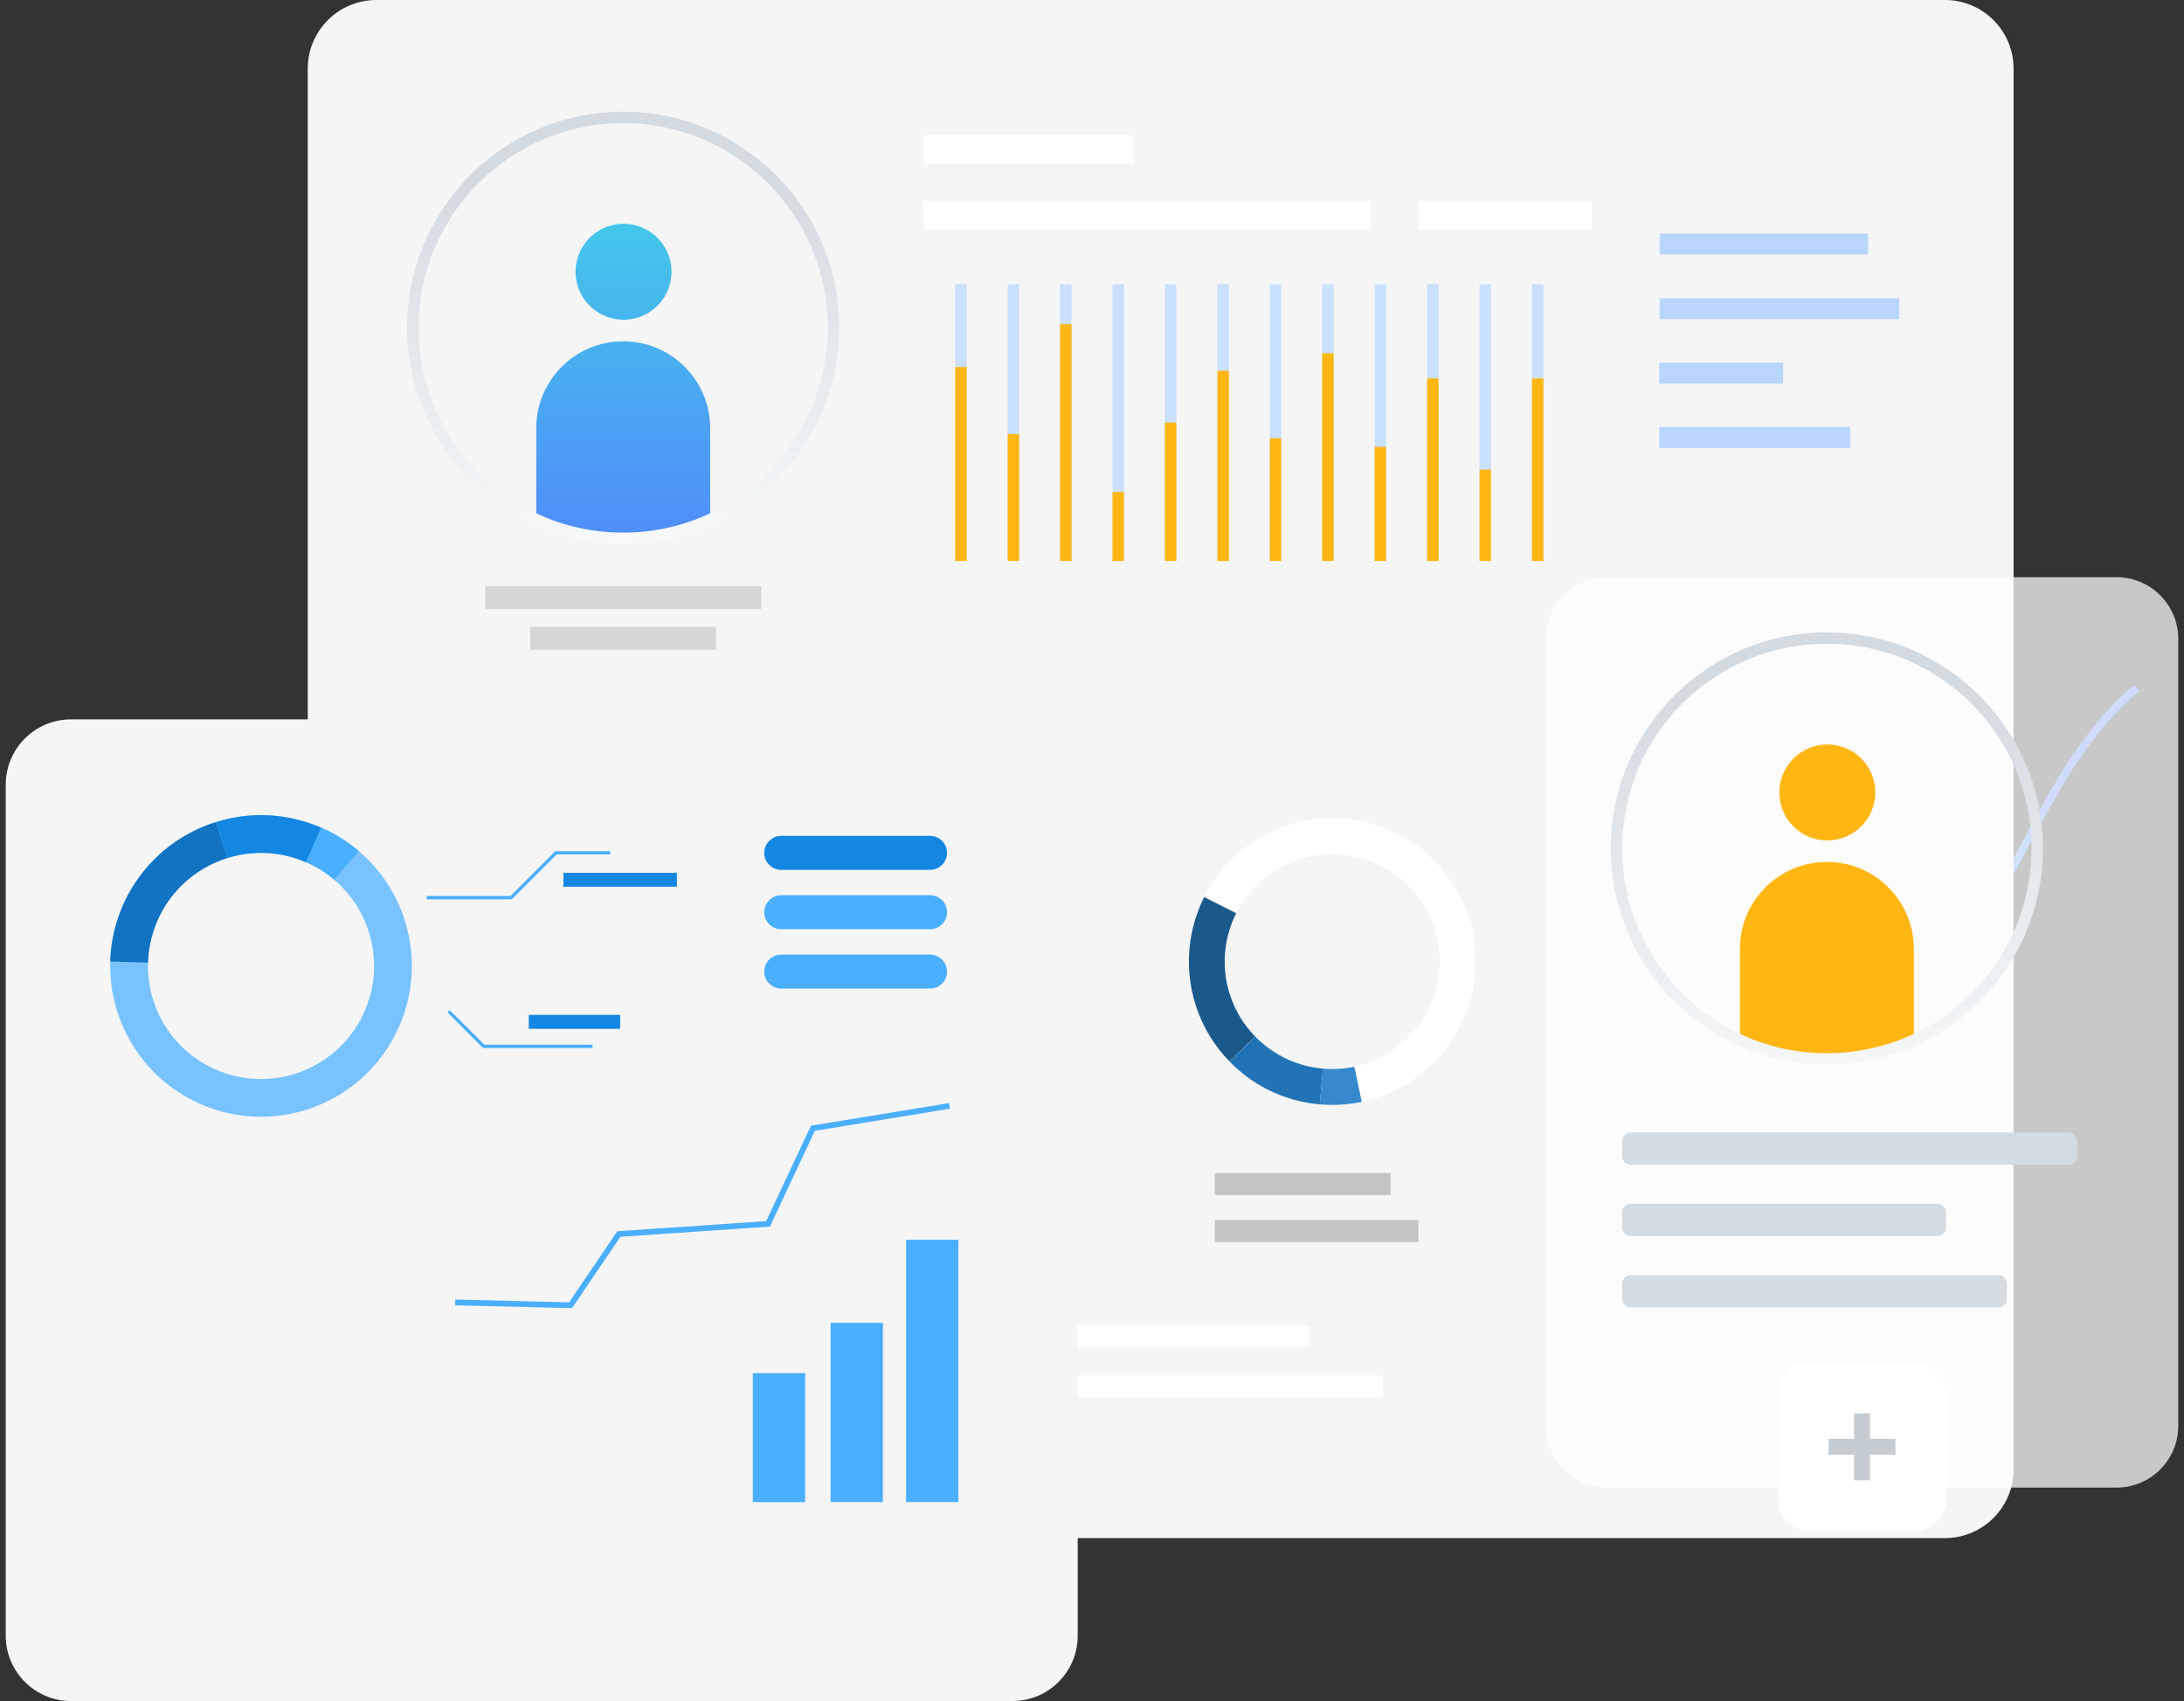 <svg width="321" height="250" viewBox="0 0 321 250" fill="none" xmlns="http://www.w3.org/2000/svg">
<rect x="0" y="0" width="321" height="250" fill="#333333" stroke="none"/>
<path d="M269.881 150.696C270.112 151.014 270.359 151.309 270.637 151.58C276.105 148.675 286.619 142.451 291.808 135.112C294.259 131.65 296.369 127.718 298.613 123.564C302.839 115.7 307.225 107.574 314.428 101.541L313.703 100.674C306.333 106.842 301.908 115.072 297.618 123.031C295.398 127.161 293.296 131.053 290.885 134.46C285.823 141.623 275.206 147.863 269.873 150.688L269.881 150.696Z" fill="url(#paint0_linear_1624_4212)"/>
<g style="mix-blend-mode:hard-light">
<path d="M55.322 0H285.862C291.433 0 295.954 4.521 295.954 10.092V215.959C295.954 221.531 291.433 226.051 285.862 226.051H55.322C49.75 226.051 45.23 221.531 45.23 215.959V10.092C45.23 4.521 49.75 0 55.322 0Z" fill="#F5F5F5"/>
</g>
<path d="M199.03 120.499C189.774 119.066 180.995 123.89 177 131.825C176.029 133.743 175.344 135.852 174.994 138.088C173.943 144.877 176.259 151.412 180.708 155.988C183.789 159.164 187.888 161.392 192.591 162.125C193.061 162.196 193.53 162.252 193.992 162.292C196.101 162.475 198.171 162.339 200.16 161.918C208.485 160.159 215.251 153.425 216.627 144.519C218.402 133.026 210.531 122.266 199.03 120.483V120.499ZM211.414 143.731C210.38 150.409 205.31 155.455 199.07 156.776C197.582 157.087 196.03 157.19 194.446 157.055C194.096 157.023 193.745 156.983 193.395 156.927C189.869 156.378 186.797 154.707 184.489 152.327C181.154 148.897 179.419 143.994 180.207 138.908C180.47 137.229 180.979 135.653 181.711 134.212C184.712 128.267 191.294 124.646 198.226 125.72C206.846 127.057 212.751 135.12 211.422 143.739L211.414 143.731Z" fill="white"/>
<path d="M184.481 152.327L180.7 156.004C176.259 151.428 173.943 144.894 174.986 138.105C175.336 135.86 176.02 133.759 176.991 131.841L181.695 134.213C180.971 135.653 180.454 137.229 180.191 138.908C179.403 144.002 181.138 148.897 184.473 152.327H184.481Z" fill="#1A598C"/>
<path d="M194.445 157.055L193.992 162.308C193.53 162.268 193.06 162.212 192.591 162.141C187.887 161.416 183.788 159.18 180.708 156.004L184.489 152.327C186.797 154.707 189.869 156.378 193.395 156.927C193.745 156.983 194.095 157.023 194.445 157.055Z" fill="#2273B5"/>
<path d="M200.152 161.934C198.17 162.356 196.093 162.491 193.983 162.308L194.437 157.055C196.021 157.19 197.573 157.087 199.061 156.776L200.152 161.934Z" fill="#3788CC"/>
<path d="M204.387 172.392H178.56V175.639H204.387V172.392Z" fill="#C4C4C4"/>
<path d="M208.469 179.3H178.56V182.548H208.469V179.3Z" fill="#C4C4C4"/>
<path d="M274.569 34.319H243.927V37.392H274.569V34.319Z" fill="#B8D6FF"/>
<path d="M279.145 43.83H243.927V46.902H279.145V43.83Z" fill="#B8D6FF"/>
<path d="M262.088 53.294H243.87V56.366H262.088V53.294Z" fill="#B8D6FF"/>
<path d="M271.942 62.765H243.87V65.837H271.942V62.765Z" fill="#B8D6FF"/>
<path d="M192.44 194.82H58.362V197.964H192.44V194.82Z" fill="white"/>
<path d="M203.232 202.159H58.362V205.303H203.232V202.159Z" fill="white"/>
<path d="M152.366 209.497H58.362V212.641H152.366V209.497Z" fill="white"/>
<path d="M128.179 194.82H58.362V197.964H128.179V194.82Z" fill="#FFB612"/>
<path d="M133.798 202.159H58.362V205.303H133.798V202.159Z" fill="#FFB612"/>
<path d="M107.31 209.497H58.362V212.641H107.31V209.497Z" fill="#FFB612"/>
<path d="M105.257 92.126H77.949V95.492H105.257V92.126Z" fill="#D6D6D6"/>
<path d="M111.878 86.14H71.319V89.507H111.878V86.14Z" fill="#D6D6D6"/>
<path d="M98.483 41.667C99.437 37.891 97.15 34.057 93.374 33.103C89.598 32.149 85.763 34.436 84.809 38.212C83.855 41.988 86.143 45.822 89.919 46.776C93.695 47.731 97.529 45.443 98.483 41.667Z" fill="url(#paint1_linear_1624_4212)"/>
<path d="M104.381 62.94V76.351C100.489 78.126 96.159 79.105 91.599 79.105C87.038 79.105 82.708 78.118 78.816 76.351V62.94C78.816 55.88 84.539 50.158 91.599 50.158C98.658 50.158 104.381 55.88 104.381 62.94Z" fill="url(#paint2_linear_1624_4212)"/>
<path d="M201.418 29.52H135.732V33.754H201.418V29.52Z" fill="white"/>
<path d="M234.001 29.52H208.477V33.754H234.001V29.52Z" fill="white"/>
<path d="M166.574 19.882H135.732V24.116H166.574V19.882Z" fill="white"/>
<path opacity="0.73" d="M236.278 84.827H311.077C316.091 84.827 320.158 88.894 320.158 93.908V209.553C320.158 214.567 316.091 218.634 311.077 218.634H236.286C231.272 218.634 227.205 214.567 227.205 209.553V93.908C227.205 88.894 231.272 84.827 236.286 84.827H236.278Z" fill="white"/>
<path d="M275.628 116.464C275.628 120.356 272.468 123.516 268.576 123.516C264.684 123.516 261.524 120.356 261.524 116.464C261.524 112.572 264.684 109.413 268.576 109.413C272.468 109.413 275.628 112.572 275.628 116.464Z" fill="#FFB612"/>
<path d="M281.294 139.457V152.868C277.402 154.635 273.072 155.622 268.512 155.622C263.951 155.622 259.621 154.635 255.729 152.868V139.457C255.729 132.398 261.452 126.675 268.512 126.675C275.571 126.675 281.294 132.398 281.294 139.457Z" fill="#FFB612"/>
<path d="M239.716 166.438H304.025C304.741 166.438 305.314 167.019 305.314 167.728V169.901C305.314 170.609 304.733 171.19 304.025 171.19H239.716C239 171.19 238.427 170.609 238.427 169.901V167.736C238.427 167.019 239.008 166.446 239.716 166.446V166.438Z" fill="#D4DBE1"/>
<path d="M239.708 176.921H284.732C285.449 176.921 286.022 177.502 286.022 178.21V180.375C286.022 181.091 285.441 181.664 284.732 181.664H239.708C238.992 181.664 238.419 181.083 238.419 180.375V178.202C238.419 177.494 239 176.913 239.708 176.913V176.921Z" fill="#D4DBE1"/>
<path d="M239.716 187.402H293.678C294.394 187.402 294.967 187.983 294.967 188.692V190.865C294.967 191.581 294.386 192.154 293.678 192.154H239.716C239 192.154 238.427 191.573 238.427 190.865V188.692C238.427 187.975 239.008 187.402 239.716 187.402Z" fill="#D4DBE1"/>
<path d="M268.512 156.466C263.927 156.466 259.51 155.511 255.379 153.632C244.062 148.491 236.739 137.133 236.739 124.701C236.739 107.184 250.994 92.937 268.504 92.937C286.013 92.937 300.268 107.192 300.268 124.701C300.268 137.133 292.954 148.491 281.628 153.632C277.497 155.511 273.08 156.466 268.496 156.466H268.512ZM268.512 94.6C251.917 94.6 238.419 108.099 238.419 124.693C238.419 136.473 245.351 147.225 256.072 152.104C259.988 153.887 264.166 154.786 268.504 154.786C272.841 154.786 277.028 153.887 280.936 152.104C291.664 147.233 298.589 136.473 298.589 124.693C298.589 108.099 285.09 94.6 268.496 94.6H268.512Z" fill="url(#paint3_linear_1624_4212)"/>
<path d="M91.599 79.948C87.015 79.948 82.598 78.993 78.467 77.115C67.141 71.973 59.827 60.608 59.827 48.176C59.827 30.658 74.082 16.412 91.591 16.412C109.101 16.412 123.356 30.658 123.356 48.176C123.356 60.608 116.042 71.965 104.716 77.115C100.585 78.993 96.168 79.948 91.584 79.948H91.599ZM91.599 18.091C75.005 18.091 61.507 31.589 61.507 48.184C61.507 59.963 68.439 70.716 79.159 75.595C83.067 77.377 87.254 78.277 91.591 78.277C95.929 78.277 100.116 77.377 104.023 75.595C114.744 70.724 121.676 59.963 121.676 48.184C121.676 31.589 108.178 18.091 91.584 18.091H91.599Z" fill="url(#paint4_linear_1624_4212)"/>
<path d="M265.989 200.296H281.366C283.937 200.296 286.03 202.382 286.03 204.96V220.337C286.03 222.908 283.945 225.001 281.366 225.001H265.989C263.418 225.001 261.325 222.916 261.325 220.337V204.96C261.325 202.39 263.41 200.296 265.989 200.296Z" fill="white"/>
<path d="M274.847 207.73H272.507V217.559H274.847V207.73Z" fill="#C5CCD1"/>
<path d="M278.588 213.811V211.471H268.759V213.811H278.588Z" fill="#C5CCD1"/>
<path d="M142.083 41.777H140.403V82.447H142.083V41.777Z" fill="#C9E0FF"/>
<path d="M149.787 41.777H148.107V82.447H149.787V41.777Z" fill="#C9E0FF"/>
<path d="M157.492 41.777H155.812V82.447H157.492V41.777Z" fill="#C9E0FF"/>
<path d="M165.196 41.777H163.517V82.447H165.196V41.777Z" fill="#C9E0FF"/>
<path d="M172.9 41.777H171.221V82.447H172.9V41.777Z" fill="#C9E0FF"/>
<path d="M180.612 41.777H178.933V82.447H180.612V41.777Z" fill="#C9E0FF"/>
<path d="M188.316 41.777H186.637V82.447H188.316V41.777Z" fill="#C9E0FF"/>
<path d="M196.02 41.777H194.341V82.447H196.02V41.777Z" fill="#C9E0FF"/>
<path d="M203.725 41.777H202.046V82.447H203.725V41.777Z" fill="#C9E0FF"/>
<path d="M211.437 41.777H209.758V82.447H211.437V41.777Z" fill="#C9E0FF"/>
<path d="M219.142 41.777H217.463V82.447H219.142V41.777Z" fill="#C9E0FF"/>
<path d="M226.846 41.777H225.167V82.447H226.846V41.777Z" fill="#C9E0FF"/>
<path d="M142.083 53.938H140.403V82.447H142.083V53.938Z" fill="#FFB612"/>
<path d="M149.787 63.791H148.107V82.447H149.787V63.791Z" fill="#FFB612"/>
<path d="M157.492 47.65H155.812V82.447H157.492V47.65Z" fill="#FFB612"/>
<path d="M165.196 72.316H163.517V82.448H165.196V72.316Z" fill="#FFB612"/>
<path d="M172.9 62.112H171.221V82.447H172.9V62.112Z" fill="#FFB612"/>
<path d="M180.612 54.496H178.933V82.448H180.612V54.496Z" fill="#FFB612"/>
<path d="M188.316 64.42H186.637V82.447H188.316V64.42Z" fill="#FFB612"/>
<path d="M196.02 51.909H194.341V82.447H196.02V51.909Z" fill="#FFB612"/>
<path d="M203.725 65.678H202.046V82.447H203.725V65.678Z" fill="#FFB612"/>
<path d="M211.437 55.617H209.758V82.447H211.437V55.617Z" fill="#FFB612"/>
<path d="M219.142 69.028H217.463V82.447H219.142V69.028Z" fill="#FFB612"/>
<path d="M226.846 55.617H225.167V82.447H226.846V55.617Z" fill="#FFB612"/>
<g style="mix-blend-mode:hard-light">
<path d="M10.441 105.727H148.8C154.101 105.727 158.399 110.025 158.399 115.326V240.401C158.399 245.702 154.101 250 148.8 250H10.441C5.141 250 0.843 245.702 0.843 240.401V115.326C0.843 110.025 5.141 105.727 10.441 105.727Z" fill="#F5F5F5"/>
</g>
<path d="M59.238 149.422C62.43 140.492 59.549 130.87 52.728 125.076C51.104 123.691 49.258 122.529 47.212 121.637C46.759 121.438 46.297 121.263 45.828 121.096C41.108 119.409 36.197 119.417 31.756 120.81C25.349 122.815 19.929 127.694 17.494 134.499C16.69 136.743 16.268 139.036 16.204 141.304C15.925 150.648 21.624 159.514 30.896 162.833C42.421 166.956 55.108 160.955 59.23 149.43L59.238 149.422ZM32.767 157.612C25.811 155.121 21.537 148.475 21.752 141.471C21.799 139.776 22.118 138.057 22.715 136.369C24.537 131.268 28.604 127.607 33.411 126.102C36.738 125.06 40.423 125.052 43.957 126.317C44.307 126.445 44.657 126.58 44.992 126.723C46.528 127.384 47.913 128.259 49.13 129.302C54.24 133.647 56.405 140.866 54.009 147.56C50.921 156.203 41.41 160.7 32.767 157.612Z" fill="#78C3FF"/>
<path d="M33.411 126.102L31.756 120.81C25.349 122.815 19.929 127.694 17.494 134.499C16.69 136.743 16.268 139.036 16.204 141.304L21.752 141.471C21.799 139.776 22.118 138.057 22.715 136.369C24.537 131.268 28.604 127.607 33.411 126.102Z" fill="#1173C2"/>
<path d="M45 126.731L47.212 121.645C46.759 121.446 46.297 121.271 45.827 121.104C41.108 119.417 36.197 119.425 31.756 120.817L33.411 126.11C36.738 125.067 40.423 125.06 43.957 126.325C44.307 126.452 44.657 126.588 44.992 126.731H45Z" fill="#1487E3"/>
<path d="M52.728 125.075C51.105 123.691 49.258 122.529 47.213 121.637L45 126.723C46.536 127.384 47.921 128.259 49.139 129.302L52.736 125.075H52.728Z" fill="#4AAFFF"/>
<path d="M129.77 194.415H122.082V220.759H129.77V194.415Z" fill="#4AAFFF"/>
<path d="M118.342 201.808H110.646V220.766H118.342V201.808Z" fill="#4AAFFF"/>
<path d="M140.865 182.205H133.177V220.758H140.865V182.205Z" fill="#4AAFFF"/>
<path d="M139.624 162.944L139.489 162.117L119.193 165.444L112.611 179.467L90.732 180.948L83.64 191.406L66.911 190.992L66.887 191.836L84.078 192.257L91.194 181.767L113.168 180.271L119.766 166.2L139.624 162.944Z" fill="#4AAFFF"/>
<path d="M114.823 127.845H136.695C138.08 127.845 139.194 126.723 139.194 125.346C139.194 123.961 138.072 122.847 136.695 122.847H114.823C113.446 122.847 112.324 123.969 112.324 125.346C112.324 126.731 113.446 127.845 114.823 127.845Z" fill="#1487E3"/>
<path d="M114.823 136.569H136.695C138.08 136.569 139.194 135.446 139.194 134.069C139.194 132.685 138.072 131.57 136.695 131.57H114.823C113.446 131.57 112.324 132.693 112.324 134.069C112.324 135.446 113.446 136.569 114.823 136.569Z" fill="#4AAFFF"/>
<path d="M114.823 145.292H136.695C138.08 145.292 139.194 144.169 139.194 142.793C139.194 141.416 138.072 140.293 136.695 140.293H114.823C113.446 140.293 112.324 141.416 112.324 142.793C112.324 144.177 113.446 145.292 114.823 145.292Z" fill="#4AAFFF"/>
<path d="M75.227 132.167H62.716V131.689H75.028L81.618 125.099H89.681V125.577H81.817L75.227 132.167Z" fill="#4AAFFF"/>
<path d="M87.087 154.022H70.986L65.772 148.801L66.107 148.459L71.185 153.537H87.087V154.022Z" fill="#4AAFFF"/>
<path d="M99.495 128.275H82.805V130.32H99.495V128.275Z" fill="#1487E3"/>
<path d="M91.153 149.159H77.719V151.205H91.153V149.159Z" fill="#1487E3"/>
<defs>
<linearGradient id="paint0_linear_1624_4212" x1="263.215" y1="158.073" x2="306.1" y2="114.494" gradientUnits="userSpaceOnUse">
<stop stop-color="#40D5E6"/>
<stop offset="1" stop-color="#5577FF"/>
</linearGradient>
<linearGradient id="paint1_linear_1624_4212" x1="91.634" y1="21.402" x2="91.634" y2="96.885" gradientUnits="userSpaceOnUse">
<stop stop-color="#40D5E6"/>
<stop offset="1" stop-color="#5577FF"/>
</linearGradient>
<linearGradient id="paint2_linear_1624_4212" x1="91.599" y1="21.386" x2="91.599" y2="96.869" gradientUnits="userSpaceOnUse">
<stop stop-color="#40D5E6"/>
<stop offset="1" stop-color="#5577FF"/>
</linearGradient>
<linearGradient id="paint3_linear_1624_4212" x1="268.512" y1="100.689" x2="268.512" y2="173.498" gradientUnits="userSpaceOnUse">
<stop stop-color="#D3DAE0"/>
<stop offset="1" stop-color="white"/>
</linearGradient>
<linearGradient id="paint4_linear_1624_4212" x1="91.599" y1="26.265" x2="91.599" y2="92.364" gradientUnits="userSpaceOnUse">
<stop stop-color="#D3DAE0"/>
<stop offset="1" stop-color="white"/>
</linearGradient>
</defs>
</svg>
